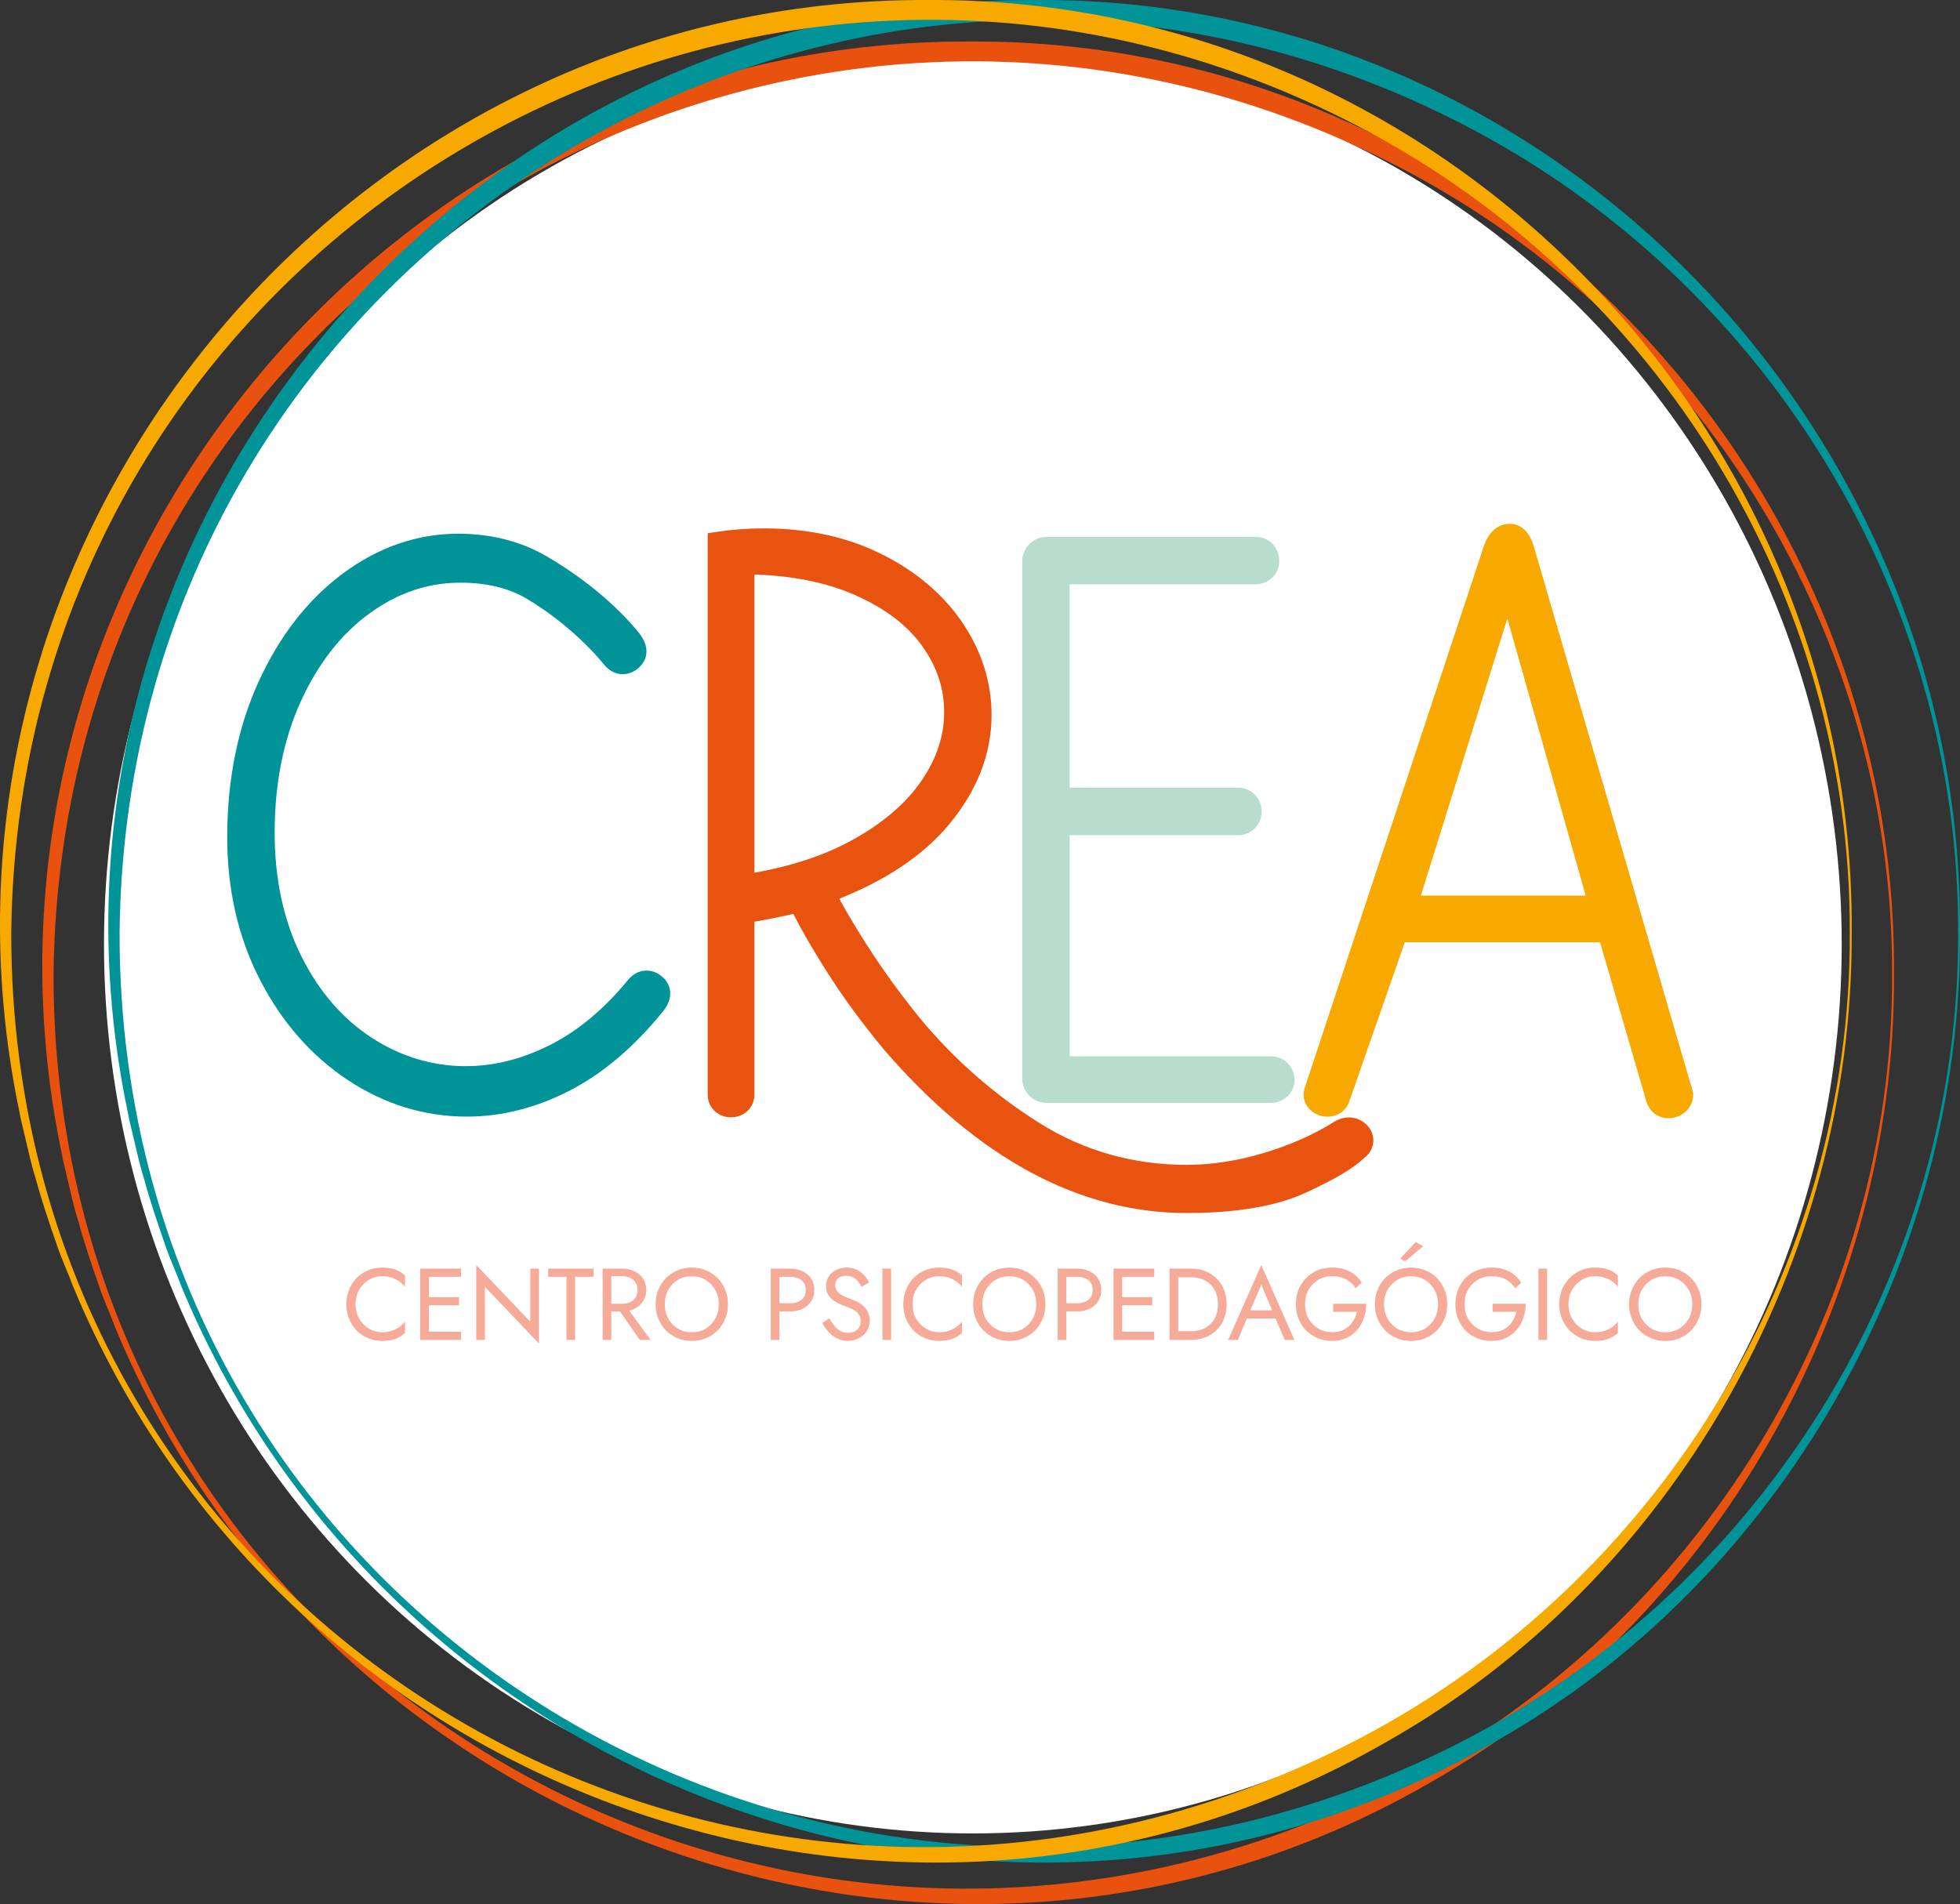 <?xml version="1.0" encoding="UTF-8"?>
<svg id="Capa_2" data-name="Capa 2" xmlns="http://www.w3.org/2000/svg" viewBox="0 0 718.48 698.1">
  <rect x="0" y="0" width="718.48" height="698.1" fill="#333333" stroke="none"/>
  <defs>
    <style>
      .cls-1 {
        fill: #e8520e;
      }

      .cls-1, .cls-2, .cls-3, .cls-4, .cls-5, .cls-6, .cls-7 {
        stroke-width: 0px;
      }

      .cls-2 {
        fill: #e85310;
      }

      .cls-3 {
        fill: #009397;
      }

      .cls-4 {
        fill: #f5ab98;
      }

      .cls-5 {
        fill: #b8dccd;
      }

      .cls-6 {
        fill: #f7a900;
      }

      .cls-7 {
        fill: #fff;
      }
    </style>
  </defs>
  <g id="Capa_1-2" data-name="Capa 1">
    <ellipse class="cls-7" cx="356.62" cy="346.2" rx="318.5" ry="326"/>
    <g>
      <path class="cls-4" d="M131.7,483.53c.91,1.54,2.1,2.75,3.57,3.62,1.47.87,3.06,1.31,4.78,1.31,1.24,0,2.38-.16,3.42-.49,1.03-.32,1.97-.78,2.82-1.36.85-.58,1.57-1.26,2.17-2.04v4.18c-1.1.97-2.29,1.69-3.59,2.17-1.3.47-2.9.71-4.82.71-1.82,0-3.52-.33-5.1-.99-1.58-.66-2.97-1.59-4.17-2.8-1.2-1.21-2.13-2.63-2.8-4.28-.67-1.64-1.01-3.44-1.01-5.38s.34-3.74,1.01-5.38c.67-1.64,1.61-3.07,2.8-4.28,1.2-1.21,2.58-2.14,4.17-2.8,1.58-.66,3.28-.99,5.1-.99,1.92,0,3.52.24,4.82.71,1.29.47,2.49,1.19,3.59,2.17v4.18c-.6-.77-1.32-1.45-2.17-2.04s-1.79-1.04-2.82-1.36c-1.03-.32-2.17-.49-3.42-.49-1.72,0-3.31.44-4.78,1.31-1.47.87-2.66,2.07-3.57,3.6-.91,1.53-1.36,3.32-1.36,5.36s.45,3.8,1.36,5.34Z"/>
      <path class="cls-4" d="M157.22,465.12v26.15h-3.17v-26.15h3.17ZM155.81,465.12h13.19v2.99h-13.19v-2.99ZM155.81,475.57h12.44v2.99h-12.44v-2.99ZM155.81,488.27h13.19v2.99h-13.19v-2.99Z"/>
      <path class="cls-4" d="M197.56,465.12v27.45l-19.8-20.77v19.46h-3.17v-27.45l19.8,20.77v-19.46h3.17Z"/>
      <path class="cls-4" d="M200.93,465.12h16.62v2.99h-6.72v23.16h-3.17v-23.16h-6.72v-2.99Z"/>
      <path class="cls-4" d="M224.08,465.12v26.15h-3.17v-26.15h3.17ZM222.66,465.12h5.34c1.69,0,3.21.32,4.54.95,1.33.63,2.39,1.54,3.17,2.71.78,1.17,1.18,2.57,1.18,4.18s-.39,2.98-1.18,4.17c-.78,1.18-1.84,2.09-3.17,2.73-1.33.63-2.85.95-4.54.95h-5.34v-2.8h5.34c1.12,0,2.11-.2,2.97-.6.86-.4,1.53-.97,2.02-1.72.49-.75.73-1.66.73-2.73s-.24-1.98-.73-2.73c-.48-.75-1.16-1.32-2.02-1.72-.86-.4-1.85-.6-2.97-.6h-5.34v-2.8ZM229.13,478.38l9.34,12.89h-3.92l-8.96-12.89h3.55Z"/>
      <path class="cls-4" d="M241.32,472.87c.66-1.63,1.59-3.05,2.78-4.26,1.2-1.21,2.6-2.15,4.22-2.84,1.62-.68,3.37-1.03,5.27-1.03s3.68.34,5.28,1.03c1.61.69,3.01,1.63,4.2,2.84,1.2,1.21,2.12,2.63,2.78,4.26.66,1.63.99,3.41.99,5.32s-.33,3.66-.99,5.3c-.66,1.64-1.59,3.07-2.78,4.28-1.19,1.21-2.6,2.15-4.2,2.84-1.61.68-3.37,1.03-5.28,1.03s-3.65-.34-5.27-1.03c-1.62-.68-3.03-1.63-4.22-2.84-1.2-1.21-2.12-2.63-2.78-4.28-.66-1.64-.99-3.41-.99-5.3s.33-3.69.99-5.32ZM244.98,483.46c.86,1.54,2.04,2.76,3.53,3.66,1.49.9,3.19,1.34,5.08,1.34s3.62-.45,5.1-1.34c1.48-.9,2.65-2.12,3.51-3.66.86-1.54,1.29-3.3,1.29-5.27s-.43-3.72-1.29-5.27c-.86-1.54-2.03-2.76-3.51-3.66-1.48-.9-3.18-1.34-5.1-1.34s-3.59.45-5.08,1.34c-1.49.9-2.67,2.12-3.53,3.66-.86,1.54-1.29,3.3-1.29,5.27s.43,3.72,1.29,5.27Z"/>
      <path class="cls-4" d="M285.71,465.12v26.15h-3.17v-26.15h3.17ZM284.29,465.12h5.34c1.69,0,3.21.32,4.54.95,1.33.63,2.39,1.54,3.17,2.71.78,1.17,1.18,2.57,1.18,4.18s-.39,2.98-1.18,4.17c-.78,1.18-1.84,2.09-3.17,2.73-1.33.63-2.85.95-4.54.95h-5.34v-2.99h5.34c1.69,0,3.07-.41,4.13-1.23,1.06-.82,1.59-2.03,1.59-3.62s-.53-2.83-1.59-3.64c-1.06-.81-2.43-1.21-4.13-1.21h-5.34v-2.99Z"/>
      <path class="cls-4" d="M305.86,486.11c.66.8,1.4,1.42,2.22,1.87.82.45,1.76.67,2.8.67,1.39,0,2.51-.39,3.36-1.16.85-.77,1.27-1.76,1.27-2.95s-.27-2.1-.82-2.8c-.55-.7-1.26-1.26-2.15-1.7-.88-.44-1.82-.83-2.82-1.18-.65-.22-1.37-.52-2.17-.88-.8-.36-1.56-.82-2.28-1.38-.72-.56-1.31-1.25-1.77-2.07-.46-.82-.69-1.83-.69-3.03,0-1.29.32-2.45.97-3.47.65-1.02,1.54-1.82,2.69-2.41,1.14-.59,2.45-.88,3.92-.88s2.66.27,3.72.8c1.06.54,1.96,1.22,2.71,2.05.75.83,1.33,1.71,1.76,2.63l-2.73,1.57c-.32-.65-.73-1.28-1.23-1.9-.5-.62-1.1-1.13-1.81-1.53-.71-.4-1.58-.6-2.6-.6-1.42,0-2.45.34-3.1,1.03-.65.69-.97,1.45-.97,2.3,0,.72.19,1.39.56,2,.37.61,1,1.18,1.89,1.72.88.54,2.09,1.06,3.6,1.59.7.25,1.43.57,2.2.97.77.4,1.49.9,2.15,1.51.66.61,1.2,1.34,1.62,2.2.42.86.64,1.89.64,3.08s-.22,2.18-.65,3.1c-.44.92-1.03,1.71-1.79,2.35-.76.65-1.62,1.15-2.58,1.49-.96.35-1.96.52-3.01.52-1.42,0-2.73-.31-3.94-.91-1.21-.61-2.27-1.42-3.17-2.43-.91-1.01-1.65-2.09-2.22-3.23l2.54-1.72c.6,1.05,1.23,1.97,1.89,2.76Z"/>
      <path class="cls-4" d="M326.65,465.12v26.15h-3.17v-26.15h3.17Z"/>
      <path class="cls-4" d="M335.86,483.53c.91,1.54,2.1,2.75,3.57,3.62,1.47.87,3.06,1.31,4.78,1.31,1.24,0,2.38-.16,3.42-.49,1.03-.32,1.97-.78,2.82-1.36.85-.58,1.57-1.26,2.17-2.04v4.18c-1.1.97-2.29,1.69-3.59,2.17-1.3.47-2.9.71-4.82.71-1.82,0-3.52-.33-5.1-.99-1.58-.66-2.97-1.59-4.17-2.8-1.2-1.21-2.13-2.63-2.8-4.28-.67-1.64-1.01-3.44-1.01-5.38s.34-3.74,1.01-5.38c.67-1.64,1.61-3.07,2.8-4.28,1.2-1.21,2.58-2.14,4.17-2.8,1.58-.66,3.28-.99,5.1-.99,1.92,0,3.52.24,4.82.71,1.29.47,2.49,1.19,3.59,2.17v4.18c-.6-.77-1.32-1.45-2.17-2.04-.85-.59-1.79-1.04-2.82-1.36-1.03-.32-2.17-.49-3.42-.49-1.72,0-3.31.44-4.78,1.31-1.47.87-2.66,2.07-3.57,3.6-.91,1.53-1.36,3.32-1.36,5.36s.45,3.8,1.36,5.34Z"/>
      <path class="cls-4" d="M357.71,472.87c.66-1.63,1.59-3.05,2.78-4.26,1.2-1.21,2.6-2.15,4.22-2.84,1.62-.68,3.37-1.03,5.27-1.03s3.68.34,5.28,1.03c1.61.69,3.01,1.63,4.2,2.84,1.2,1.21,2.12,2.63,2.78,4.26.66,1.63.99,3.41.99,5.32s-.33,3.66-.99,5.3c-.66,1.64-1.59,3.07-2.78,4.28-1.19,1.21-2.6,2.15-4.2,2.84-1.61.68-3.37,1.03-5.28,1.03s-3.65-.34-5.27-1.03c-1.62-.68-3.03-1.63-4.22-2.84-1.2-1.21-2.12-2.63-2.78-4.28-.66-1.64-.99-3.41-.99-5.3s.33-3.69.99-5.32ZM361.37,483.46c.86,1.54,2.04,2.76,3.53,3.66,1.49.9,3.19,1.34,5.08,1.34s3.62-.45,5.1-1.34c1.48-.9,2.65-2.12,3.51-3.66.86-1.54,1.29-3.3,1.29-5.27s-.43-3.72-1.29-5.27c-.86-1.54-2.03-2.76-3.51-3.66-1.48-.9-3.18-1.34-5.1-1.34s-3.59.45-5.08,1.34c-1.49.9-2.67,2.12-3.53,3.66-.86,1.54-1.29,3.3-1.29,5.27s.43,3.72,1.29,5.27Z"/>
      <path class="cls-4" d="M390.89,465.12v26.15h-3.17v-26.15h3.17ZM389.47,465.12h5.34c1.69,0,3.21.32,4.54.95,1.33.63,2.39,1.54,3.17,2.71.78,1.17,1.18,2.57,1.18,4.18s-.39,2.98-1.18,4.17c-.78,1.18-1.84,2.09-3.17,2.73-1.33.63-2.85.95-4.54.95h-5.34v-2.99h5.34c1.69,0,3.07-.41,4.13-1.23,1.06-.82,1.59-2.03,1.59-3.62s-.53-2.83-1.59-3.64c-1.06-.81-2.43-1.21-4.13-1.21h-5.34v-2.99Z"/>
      <path class="cls-4" d="M411.36,465.12v26.15h-3.17v-26.15h3.17ZM409.94,465.12h13.18v2.99h-13.18v-2.99ZM409.94,475.57h12.44v2.99h-12.44v-2.99ZM409.94,488.27h13.18v2.99h-13.18v-2.99Z"/>
      <path class="cls-4" d="M431.9,465.12v26.15h-3.17v-26.15h3.17ZM430.48,491.26v-3.17h6.09c1.47,0,2.81-.23,4.03-.69,1.22-.46,2.27-1.12,3.14-1.98.87-.86,1.54-1.9,2.02-3.12.47-1.22.71-2.59.71-4.11s-.24-2.89-.71-4.11c-.47-1.22-1.15-2.26-2.02-3.12-.87-.86-1.92-1.52-3.14-1.98-1.22-.46-2.56-.69-4.03-.69h-6.09v-3.17h6.09c2.54,0,4.79.55,6.76,1.64,1.97,1.1,3.51,2.62,4.63,4.58,1.12,1.96,1.68,4.24,1.68,6.85s-.56,4.9-1.68,6.85c-1.12,1.96-2.66,3.48-4.63,4.58-1.97,1.1-4.22,1.64-6.76,1.64h-6.09Z"/>
      <path class="cls-4" d="M457.94,481.4l-.3.67-3.88,9.19h-3.55l12.14-27.45,12.14,27.45h-3.55l-3.81-8.96-.3-.75-4.48-10.53-4.41,10.38ZM456.63,480.43h11.58l1.12,2.99h-13.82l1.12-2.99Z"/>
      <path class="cls-4" d="M488.68,478h12.14c0,1.82-.28,3.54-.82,5.17-.55,1.63-1.36,3.08-2.43,4.35-1.07,1.27-2.38,2.27-3.94,3.01-1.56.73-3.33,1.1-5.32,1.1s-3.65-.33-5.27-.99c-1.62-.66-3.03-1.59-4.22-2.8-1.2-1.21-2.12-2.63-2.78-4.28-.66-1.64-.99-3.44-.99-5.38s.33-3.74.99-5.38c.66-1.64,1.59-3.07,2.78-4.28,1.2-1.21,2.6-2.14,4.22-2.8,1.62-.66,3.37-.99,5.27-.99,1.62,0,3.11.21,4.46.63,1.36.42,2.58,1.05,3.66,1.87,1.08.82,2,1.84,2.75,3.06l-2.24,2.05c-.82-1.39-1.97-2.48-3.44-3.27-1.47-.78-3.2-1.18-5.19-1.18-1.84,0-3.51.44-5.01,1.31-1.49.87-2.68,2.07-3.57,3.6-.88,1.53-1.33,3.32-1.33,5.36s.44,3.8,1.33,5.34c.88,1.54,2.07,2.75,3.57,3.62,1.49.87,3.16,1.31,5.01,1.31,1.29,0,2.46-.19,3.49-.58,1.03-.39,1.92-.93,2.67-1.62.75-.7,1.36-1.49,1.85-2.39.49-.9.84-1.85,1.07-2.88h-8.7v-2.99Z"/>
      <path class="cls-4" d="M504.98,472.87c.66-1.63,1.59-3.05,2.78-4.26,1.19-1.21,2.6-2.15,4.22-2.84,1.62-.68,3.37-1.03,5.27-1.03s3.68.34,5.29,1.03c1.61.69,3.01,1.63,4.2,2.84,1.2,1.21,2.12,2.63,2.78,4.26.66,1.63.99,3.41.99,5.32s-.33,3.66-.99,5.3c-.66,1.64-1.59,3.07-2.78,4.28-1.19,1.21-2.6,2.15-4.2,2.84-1.61.68-3.37,1.03-5.29,1.03s-3.65-.34-5.27-1.03c-1.62-.68-3.03-1.63-4.22-2.84-1.2-1.21-2.12-2.63-2.78-4.28-.66-1.64-.99-3.41-.99-5.3s.33-3.69.99-5.32ZM508.64,483.46c.86,1.54,2.04,2.76,3.53,3.66,1.49.9,3.19,1.34,5.08,1.34s3.62-.45,5.1-1.34c1.48-.9,2.65-2.12,3.51-3.66.86-1.54,1.29-3.3,1.29-5.27s-.43-3.72-1.29-5.27c-.86-1.54-2.03-2.76-3.51-3.66-1.48-.9-3.18-1.34-5.1-1.34s-3.59.45-5.08,1.34c-1.49.9-2.67,2.12-3.53,3.66-.86,1.54-1.29,3.3-1.29,5.27s.43,3.72,1.29,5.27ZM515.01,462.5l-1.68-1.12,5.6-5.98,2.8,1.49-6.72,5.6Z"/>
      <path class="cls-4" d="M547.13,478h12.14c0,1.82-.28,3.54-.82,5.17-.55,1.63-1.36,3.08-2.43,4.35-1.07,1.27-2.38,2.27-3.94,3.01-1.56.73-3.33,1.1-5.32,1.1s-3.65-.33-5.27-.99c-1.62-.66-3.03-1.59-4.22-2.8-1.2-1.21-2.12-2.63-2.78-4.28-.66-1.64-.99-3.44-.99-5.38s.33-3.74.99-5.38c.66-1.64,1.59-3.07,2.78-4.28,1.2-1.21,2.6-2.14,4.22-2.8,1.62-.66,3.37-.99,5.27-.99,1.62,0,3.11.21,4.46.63,1.36.42,2.58,1.05,3.66,1.87,1.08.82,2,1.84,2.75,3.06l-2.24,2.05c-.82-1.39-1.97-2.48-3.44-3.27-1.47-.78-3.2-1.18-5.19-1.18-1.84,0-3.51.44-5.01,1.31-1.49.87-2.68,2.07-3.57,3.6-.88,1.53-1.33,3.32-1.33,5.36s.44,3.8,1.33,5.34c.88,1.54,2.07,2.75,3.57,3.62,1.49.87,3.16,1.31,5.01,1.31,1.29,0,2.46-.19,3.49-.58,1.03-.39,1.92-.93,2.67-1.62.75-.7,1.36-1.49,1.85-2.39.49-.9.84-1.85,1.07-2.88h-8.7v-2.99Z"/>
      <path class="cls-4" d="M567.11,465.12v26.15h-3.17v-26.15h3.17Z"/>
      <path class="cls-4" d="M576.32,483.53c.91,1.54,2.1,2.75,3.57,3.62,1.47.87,3.06,1.31,4.78,1.31,1.24,0,2.38-.16,3.42-.49,1.03-.32,1.97-.78,2.82-1.36.85-.58,1.57-1.26,2.17-2.04v4.18c-1.1.97-2.29,1.69-3.59,2.17-1.3.47-2.9.71-4.82.71-1.82,0-3.52-.33-5.1-.99-1.58-.66-2.97-1.59-4.17-2.8-1.19-1.21-2.13-2.63-2.8-4.28-.67-1.64-1.01-3.44-1.01-5.38s.34-3.74,1.01-5.38c.67-1.64,1.61-3.07,2.8-4.28,1.2-1.21,2.58-2.14,4.17-2.8,1.58-.66,3.28-.99,5.1-.99,1.92,0,3.52.24,4.82.71,1.29.47,2.49,1.19,3.59,2.17v4.18c-.6-.77-1.32-1.45-2.17-2.04-.85-.59-1.79-1.04-2.82-1.36-1.03-.32-2.17-.49-3.42-.49-1.72,0-3.31.44-4.78,1.31-1.47.87-2.66,2.07-3.57,3.6-.91,1.53-1.36,3.32-1.36,5.36s.45,3.8,1.36,5.34Z"/>
      <path class="cls-4" d="M598.17,472.87c.66-1.63,1.59-3.05,2.78-4.26,1.2-1.21,2.6-2.15,4.22-2.84,1.62-.68,3.37-1.03,5.27-1.03s3.68.34,5.29,1.03c1.61.69,3.01,1.63,4.2,2.84,1.19,1.21,2.12,2.63,2.78,4.26.66,1.63.99,3.41.99,5.32s-.33,3.66-.99,5.3c-.66,1.64-1.59,3.07-2.78,4.28-1.2,1.21-2.6,2.15-4.2,2.84-1.61.68-3.37,1.03-5.29,1.03s-3.65-.34-5.27-1.03c-1.62-.68-3.02-1.63-4.22-2.84-1.19-1.21-2.12-2.63-2.78-4.28-.66-1.64-.99-3.41-.99-5.3s.33-3.69.99-5.32ZM601.83,483.46c.86,1.54,2.04,2.76,3.53,3.66,1.49.9,3.19,1.34,5.08,1.34s3.62-.45,5.1-1.34c1.48-.9,2.65-2.12,3.51-3.66.86-1.54,1.29-3.3,1.29-5.27s-.43-3.72-1.29-5.27c-.86-1.54-2.03-2.76-3.51-3.66-1.48-.9-3.18-1.34-5.1-1.34s-3.59.45-5.08,1.34c-1.49.9-2.67,2.12-3.53,3.66-.86,1.54-1.29,3.3-1.29,5.27s.43,3.72,1.29,5.27Z"/>
    </g>
    <path class="cls-3" d="M242.83,358.18h-.01c-1.71-1.53-3.73-2.33-5.83-2.33-1.79,0-4.41.59-6.78,3.43-8.7,10.65-18.32,18.68-28.61,23.86-10.21,5.15-20.57,7.76-30.81,7.76-12.28,0-23.91-3.51-34.56-10.45-10.72-6.97-19.41-17.05-25.81-29.96-6.46-13-9.74-28.19-9.74-45.14,0-18.1,3.25-34.37,9.66-48.36,6.35-13.85,14.85-24.69,25.25-32.2,10.24-7.4,21.33-11.16,32.97-11.16,9.68,0,17.6,1.87,24.24,5.72,8.07,4.69,19.85,13.55,28.73,24.43,2.34,2.81,4.96,3.4,6.75,3.4,2.09,0,4.11-.8,5.83-2.33,2.37-2.1,2.86-4.47,2.86-6.09,0-1.97-.75-3.98-2.46-6.36-11.38-14.12-26.32-23.9-34.21-28.48-9.43-5.47-20.3-8.24-32.31-8.24-15,0-29.22,4.89-42.24,14.54-12.85,9.52-23.26,22.88-30.95,39.71-7.64,16.72-11.51,35.93-11.51,57.09,0,19.2,4.05,36.78,12.03,52.25,8.01,15.53,18.83,27.88,32.18,36.71,13.45,8.9,28.11,13.41,43.58,13.41,12.86,0,25.63-3.25,37.96-9.65,12.22-6.35,23.72-16.16,34.35-29.37,1.54-2.15,2.29-4.16,2.29-6.14,0-1.61-.5-3.98-2.86-6.08ZM239.66,361.74h0s0,0,0,0Z"/>
    <path class="cls-2" d="M500.58,412.03c-3.06-2.73-7.46-3.18-11.48-.75-7.28,4.61-15.89,8.44-25.61,11.38-9.7,2.94-19.28,4.42-28.49,4.42-19.57,0-37.68-5.13-53.84-15.26-16.51-10.34-31.23-23.22-43.71-38.23-7.15-8.8-13.61-17.67-19.18-26.36-4.24-6.59-7.79-12.53-10.62-17.72,17.49-6.97,31.03-16.13,40.28-27.28,10.31-12.42,15.55-25.9,15.55-40.07,0-11.95-3.58-23.31-10.63-33.79-6.98-10.37-16.94-18.83-29.59-25.16-12.58-6.29-27.08-9.48-43.08-9.48-5.79,0-11.4.39-16.68,1.17l-4.07.6v205.77c0,2.51.95,4.67,2.75,6.25,3.35,2.94,8.43,2.75,11.63-.02,1.78-1.58,2.73-3.73,2.73-6.23v-63.32c6.05-1.1,10.78-2.05,14.27-2.88,2.95,5.81,6.93,12.68,11.85,20.5,5.98,9.49,13.13,19.29,21.31,29.17,34.26,39.81,71.62,60,111.03,60,18.18,0,32.86-2.5,43.64-7.45,10.53-4.84,17.54-9,21.41-12.72,2.18-1.63,3.38-3.91,3.38-6.47,0-1.62-.5-3.99-2.85-6.08ZM312.78,307.79c-10.04,5.61-22.21,9.7-36.24,12.18v-109.33c13.91.45,26.09,2.88,36.26,7.25,11.11,4.78,19.55,11.09,25.09,18.75,5.53,7.66,8.21,15.64,8.21,24.42s-2.75,16.93-8.16,24.96c-5.54,8.22-14,15.55-25.16,21.78Z"/>
    <path class="cls-5" d="M472.04,389.79l-.02-.02c-1.15-1.14-3.21-2.5-6.44-2.5h-73.48v-81.06h61.7c2.4,0,4.54-.88,6.16-2.51,1.66-1.65,2.53-3.79,2.53-6.19s-.87-4.52-2.53-6.18c-1.65-1.64-3.78-2.51-6.17-2.51h-61.7v-74.61h68.16c2.39,0,4.53-.87,6.17-2.51,1.65-1.64,2.52-3.78,2.52-6.18s-.87-4.51-2.53-6.19c-1.65-1.64-3.78-2.51-6.16-2.51h-76.57c-2.39,0-4.58.92-6.32,2.66s-2.66,3.92-2.66,6.32v189.6c0,2.39.92,4.58,2.66,6.32,1.74,1.74,3.92,2.66,6.32,2.66h81.9c3.24,0,5.29-1.36,6.46-2.52,1.64-1.65,2.51-3.68,2.51-5.89,0-2.38-.87-4.52-2.51-6.17Z"/>
    <path class="cls-6" d="M562.11,199.88c-2.14-6.81-6.4-7.83-8.75-7.83s-6.76.98-9.29,7.76l-65.58,198.41c-1.18,2.95-.7,5.93,1.35,8.21,1.76,1.95,4.1,2.98,6.77,2.98,3.98,0,7.05-2.32,8.15-6l20.2-57.95h71.57l16.96,58.31c1.17,3.88,4.24,6.2,8.21,6.2,2.28,0,4.39-.8,6.12-2.33,1.84-1.64,2.85-3.9,2.85-6.36v-.58l-58.56-200.82ZM520.85,328.36l31.71-101.63,28.71,101.63h-60.42Z"/>
    <path class="cls-1" d="M694.28,357.06c.78,120.24-65.38,237.41-170.38,296.71-176.88,102.02-403.83,20.33-481.58-166.85-1.58-4.39-4.63-11.06-6.05-15.52-2.56-7.3-5.59-16.32-7.6-23.8-1.59-4.87-2.93-11.19-4.13-16.14-.42-2.07-1.52-5.99-1.82-8.13C-21.32,214.01,141.99,14.21,355.82,15.22c187.16-.95,339.68,155.58,338.46,341.84h0ZM693.58,357.06c.5-123.46-70.76-238.53-179.88-295.38C289.56-55.56,22.42,104.02,19.63,357.06c-.36,256.02,269.12,413.5,494.17,295.57,109.02-57.05,180.37-172.05,179.78-295.57h0Z"/>
    <path class="cls-3" d="M718.47,341.84c.78,120.24-65.38,237.41-170.38,296.71-176.88,102.02-403.83,20.33-481.58-166.85-1.58-4.39-4.63-11.06-6.05-15.52-2.56-7.3-5.59-16.32-7.6-23.8-1.59-4.87-2.93-11.19-4.13-16.14-.42-2.07-1.52-5.99-1.82-8.13C2.87,198.8,166.18-1.01,380.02,0c187.16-.95,339.68,155.58,338.46,341.84h0ZM717.77,341.84c.5-123.46-70.76-238.53-179.88-295.38C313.75-70.78,46.62,88.8,43.83,341.84c-.36,256.02,269.12,413.5,494.17,295.57,109.02-57.05,180.37-172.05,179.78-295.57h0Z"/>
    <path class="cls-6" d="M678.77,341.84c.78,120.24-65.38,237.41-170.38,296.71-176.88,102.02-403.83,20.33-481.58-166.85-1.58-4.39-4.63-11.06-6.05-15.52-2.56-7.3-5.59-16.32-7.6-23.8-1.59-4.87-2.93-11.19-4.13-16.14-.42-2.07-1.52-5.99-1.82-8.13C-36.83,198.8,126.48-1.01,340.32,0c187.16-.95,339.68,155.58,338.46,341.84h0ZM678.07,341.84c.5-123.46-70.76-238.53-179.88-295.38C274.06-70.78,6.92,88.8,4.13,341.84c-.36,256.02,269.12,413.5,494.17,295.57,109.02-57.05,180.37-172.05,179.78-295.57h0Z"/>
  </g>
</svg>